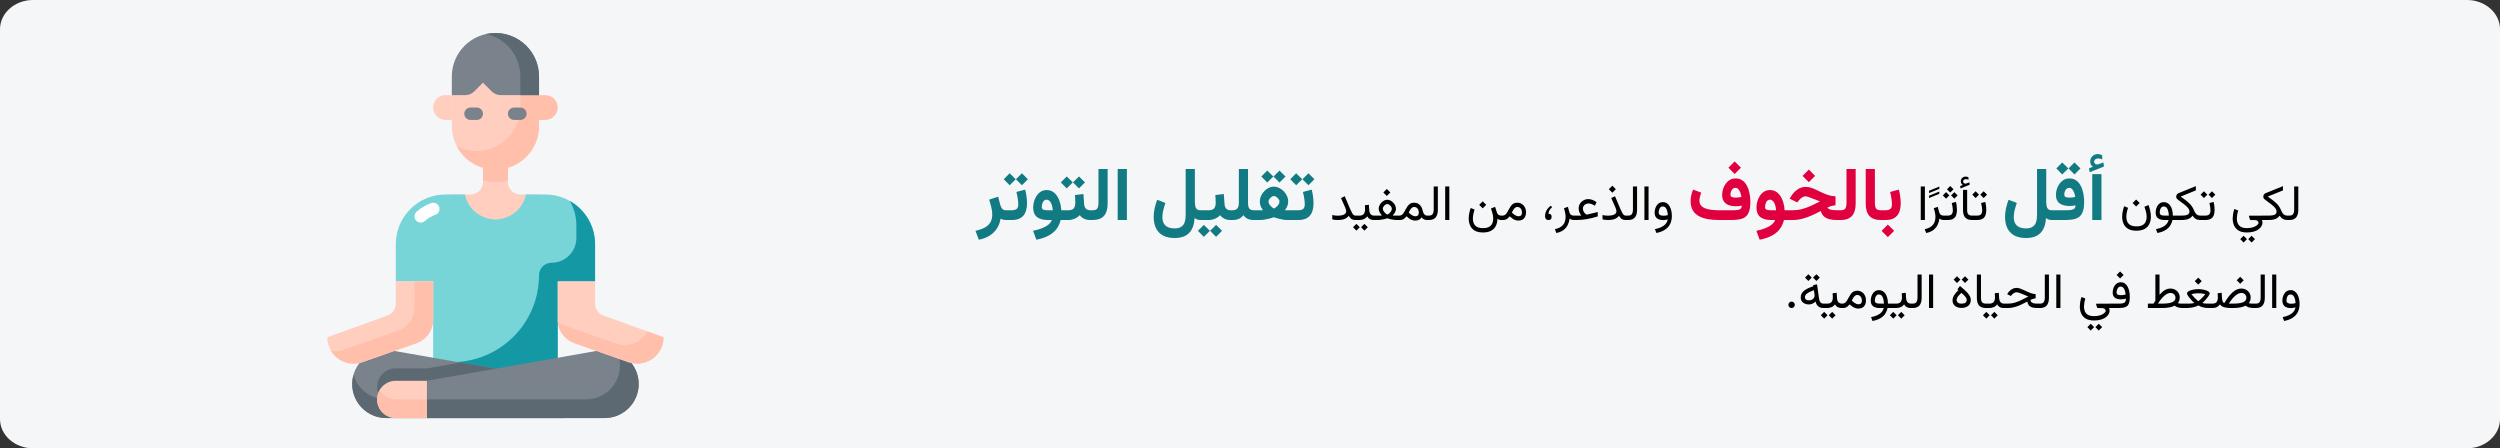 <?xml version="1.0" encoding="UTF-8"?>
<svg xmlns="http://www.w3.org/2000/svg" width="909" height="163" viewBox="0 0 909 163" fill="none">
  <rect x="0" y="0" width="909" height="163" fill="#333333" stroke="none"/>
  <g clip-path="url(#clip0_117_11623)">
    <path d="M897.026 0H11.974C5.388 0 0 4.784 0 10.63V152.37C0 158.216 5.388 163 11.974 163H897.026C903.612 163 909 158.216 909 152.37V10.63C909 4.784 903.612 0 897.026 0Z" fill="#F5F6F7"></path>
    <path d="M175.61 66.194V57.161H184.668V66.194C184.668 68.688 186.696 70.71 189.197 70.71H195.99V79.742H164.288V70.71H171.082C173.583 70.71 175.61 68.688 175.61 66.194Z" fill="#FFCEBF"></path>
    <path d="M184.668 65.53C181.714 66.415 178.564 66.415 175.61 65.53V57.161H184.668V65.53Z" fill="#FFBFAB"></path>
    <path d="M195.99 30.065H164.288V45.871C164.288 54.601 171.385 61.678 180.139 61.678C188.894 61.678 195.99 54.601 195.99 45.871V30.065Z" fill="#FFCEBF"></path>
    <path d="M173.346 54.903C182.1 54.903 189.197 47.827 189.197 39.097V30.065H195.99V45.871C195.981 53.154 190.982 59.489 183.885 61.21C176.789 62.931 169.431 59.594 166.068 53.129C168.316 54.295 170.812 54.903 173.346 54.903Z" fill="#FFBFAB"></path>
    <path d="M180.139 12C188.894 12 195.99 19.077 195.99 27.807V34.581H182.014C180.813 34.581 179.662 34.105 178.812 33.258L175.61 30.065L172.409 33.258C171.559 34.105 170.408 34.581 169.207 34.581H164.288V27.807C164.288 19.077 171.385 12 180.139 12Z" fill="#7A838B"></path>
    <path d="M176.743 12.373C181.432 11.338 186.338 12.483 190.081 15.484C193.823 18.485 195.997 23.018 195.99 27.807V34.581H189.197V27.807C189.194 20.384 184.013 13.963 176.743 12.373Z" fill="#5D6972"></path>
    <path d="M162.025 43.613H164.289V34.581H162.025C159.524 34.581 157.496 36.603 157.496 39.097C157.496 41.591 159.524 43.613 162.025 43.613Z" fill="#FFCEBF"></path>
    <path d="M198.256 34.581H195.992V43.613H198.256C200.758 43.613 202.785 41.591 202.785 39.097C202.785 36.603 200.758 34.581 198.256 34.581Z" fill="#FFBFAB"></path>
    <path d="M143.91 88.774V102.323H157.496V138.451H202.785V102.323H216.371V88.774C216.371 78.797 208.261 70.71 198.256 70.71H191.236C190.165 75.972 185.525 79.753 180.14 79.753C174.756 79.753 170.116 75.972 169.045 70.71H162.025C152.02 70.71 143.91 78.797 143.91 88.774Z" fill="#77D5D8"></path>
    <path d="M195.991 100.064C195.991 97.57 198.019 95.548 200.52 95.548C205.523 95.548 209.578 91.504 209.578 86.516V82C209.578 78.871 208.76 75.795 207.202 73.078C212.869 76.284 216.37 82.278 216.371 88.774V102.322H202.785V138.451H157.496V131.677H164.29C181.798 131.677 195.991 117.524 195.991 100.064Z" fill="#1398A4"></path>
    <path d="M205.049 152H140.456C133.609 152 128.059 146.465 128.059 139.637C128.059 135.983 129.68 132.515 132.487 130.167C135.295 127.818 139.001 126.828 142.61 127.464L205.049 138.452V152Z" fill="#7A838B"></path>
    <path d="M143.91 133.935H155.232L167.308 131.811L205.049 138.451V147.484H143.91C140.158 147.484 137.116 144.451 137.116 140.71C137.116 136.968 140.158 133.935 143.91 133.935Z" fill="#5D6972"></path>
    <path d="M140.456 145.226H205.049V152H140.456C136.566 152.013 132.897 150.198 130.553 147.101C128.209 144.005 127.465 139.989 128.543 136.261C130.063 141.566 134.924 145.223 140.456 145.226Z" fill="#5D6972"></path>
    <path d="M155.231 152H219.823C226.67 152 232.221 146.465 232.221 139.637C232.221 135.983 230.6 132.515 227.792 130.167C224.984 127.818 221.278 126.828 217.67 127.464L155.231 138.452V152Z" fill="#7A838B"></path>
    <path d="M213.03 145.226C217.163 145.236 221.028 143.186 223.331 139.763C225.634 136.34 226.069 131.996 224.492 128.186C229.988 130.411 233.133 136.206 231.995 142.011C230.857 147.816 225.754 152.003 219.823 152H155.231V145.226H213.03Z" fill="#5D6972"></path>
    <path d="M155.232 138.451H143.91C140.159 138.451 137.117 141.484 137.117 145.226C137.117 148.967 140.159 152 143.91 152H155.232V138.451Z" fill="#FFCEBF"></path>
    <path d="M143.91 145.226H155.232V152H143.91C140.159 152 137.117 148.967 137.117 145.226C137.123 144.033 137.448 142.864 138.059 141.839C139.262 143.929 141.493 145.22 143.91 145.226Z" fill="#FFBFAB"></path>
    <path d="M143.91 102.323V110.452C143.91 112.351 142.718 114.048 140.927 114.697L119.001 122.645C119.003 125.755 120.518 128.67 123.064 130.465C125.611 132.261 128.872 132.712 131.813 131.677L151.452 124.765C155.072 123.492 157.493 120.082 157.496 116.255V102.323H143.91Z" fill="#FFCEBF"></path>
    <path d="M125.02 127.161L144.659 120.249C148.278 118.976 150.7 115.566 150.703 111.739V102.323H157.496V116.255C157.496 120.084 155.074 123.498 151.452 124.772L131.813 131.677C127.526 133.187 122.764 131.491 120.407 127.613C121.959 127.842 123.543 127.686 125.02 127.161Z" fill="#FFBFAB"></path>
    <path d="M216.371 102.323V110.452C216.371 112.351 217.562 114.048 219.353 114.697L241.279 122.645C241.277 125.755 239.762 128.67 237.216 130.465C234.669 132.261 231.408 132.712 228.467 131.677L208.828 124.765C205.209 123.492 202.787 120.082 202.784 116.255V102.323H216.371Z" fill="#FFCEBF"></path>
    <path d="M204.299 117.998L223.938 124.903C228.347 126.455 233.236 124.617 235.521 120.55L241.279 122.645C241.277 125.755 239.762 128.67 237.216 130.465C234.669 132.261 231.408 132.712 228.467 131.677L208.828 124.765C205.586 123.619 203.277 120.738 202.87 117.332C203.326 117.595 203.804 117.818 204.299 117.998Z" fill="#FFBFAB"></path>
    <path d="M173.347 43.613H171.083C169.832 43.613 168.818 42.602 168.818 41.355C168.818 40.108 169.832 39.097 171.083 39.097H173.347C174.598 39.097 175.611 40.108 175.611 41.355C175.611 42.602 174.598 43.613 173.347 43.613Z" fill="#7A838B"></path>
    <path d="M186.934 39.097H189.198C190.449 39.097 191.463 40.108 191.463 41.355C191.463 42.602 190.449 43.613 189.198 43.613H186.934C185.683 43.613 184.67 42.602 184.67 41.355C184.67 40.108 185.683 39.097 186.934 39.097Z" fill="#7A838B"></path>
    <path d="M152.966 80.941C153.524 80.941 154.062 80.736 154.477 80.365C155.576 79.381 156.857 78.621 158.249 78.128C159.034 77.876 159.62 77.219 159.778 76.412C159.936 75.605 159.643 74.777 159.011 74.248C158.38 73.72 157.51 73.575 156.741 73.871C154.791 74.559 152.995 75.622 151.456 77.001C150.757 77.625 150.516 78.615 150.851 79.489C151.187 80.364 152.028 80.941 152.966 80.941Z" fill="white"></path>
    <path d="M489.48 76.801C489.48 77.152 489.363 77.448 489.129 77.689C488.9 77.929 488.552 78.11 488.083 78.233C487.62 78.356 487.034 78.418 486.325 78.418C486.026 78.418 485.722 78.4 485.411 78.365C485.106 78.324 484.775 78.263 484.418 78.181V79.772C484.711 79.842 485.021 79.897 485.35 79.939C485.678 79.974 486.047 79.991 486.457 79.991C487.09 79.991 487.649 79.939 488.136 79.833C488.628 79.728 489.059 79.564 489.428 79.341C489.803 79.118 490.128 78.834 490.403 78.488C490.62 78.828 490.834 79.109 491.045 79.332C491.256 79.555 491.505 79.722 491.792 79.833C492.085 79.944 492.463 80 492.926 80H493.295V78.4H492.926C492.674 78.4 492.448 78.339 492.249 78.216C492.056 78.087 491.856 77.853 491.651 77.513C491.452 77.173 491.218 76.686 490.948 76.054L488.953 71.36L487.582 72.002L489.138 75.526C489.231 75.737 489.311 75.966 489.375 76.212C489.445 76.452 489.48 76.648 489.48 76.801ZM492.935 78.4V80H493.638V78.4H492.935ZM496.107 81.397L494.886 82.619L496.107 83.858L497.338 82.619L496.107 81.397ZM493.189 81.397L491.968 82.619L493.189 83.858L494.42 82.619L493.189 81.397ZM496.257 74.63C496.28 74.882 496.298 75.134 496.31 75.386C496.327 75.638 496.336 75.904 496.336 76.186C496.336 76.877 496.175 77.419 495.853 77.811C495.536 78.204 495.006 78.4 494.262 78.4H493.436V80H494.262C494.824 80 495.363 79.892 495.879 79.675C496.395 79.458 496.811 79.118 497.127 78.655C497.285 78.942 497.476 79.186 497.698 79.385C497.921 79.584 498.19 79.736 498.507 79.842C498.823 79.947 499.198 80 499.632 80H499.825V78.4H499.649C499.274 78.4 498.958 78.321 498.7 78.163C498.448 78.005 498.252 77.785 498.111 77.504C497.971 77.217 497.889 76.886 497.865 76.511L497.725 74.454L496.257 74.63ZM504.255 68.706L502.98 69.981L504.255 71.255L505.529 69.981L504.255 68.706ZM504.404 74.182C504.639 74.182 504.885 74.269 505.143 74.445C505.4 74.621 505.62 74.841 505.802 75.105C505.983 75.362 506.074 75.614 506.074 75.86C506.074 76.136 505.998 76.417 505.846 76.704C505.693 76.991 505.491 77.252 505.239 77.486C504.993 77.715 504.721 77.894 504.422 78.022C504.17 77.894 503.918 77.712 503.666 77.478C503.42 77.243 503.212 76.985 503.042 76.704C502.878 76.423 502.796 76.147 502.796 75.878C502.796 75.614 502.884 75.353 503.06 75.096C503.235 74.832 503.446 74.615 503.692 74.445C503.944 74.269 504.182 74.182 504.404 74.182ZM507.568 75.86C507.568 75.491 507.48 75.119 507.305 74.744C507.135 74.363 506.9 74.015 506.602 73.698C506.303 73.376 505.963 73.118 505.582 72.925C505.207 72.726 504.814 72.626 504.404 72.626C504.012 72.626 503.628 72.726 503.253 72.925C502.884 73.118 502.55 73.376 502.251 73.698C501.958 74.015 501.724 74.36 501.548 74.735C501.378 75.11 501.293 75.48 501.293 75.843C501.293 76.147 501.34 76.44 501.434 76.722C501.533 77.003 501.671 77.278 501.847 77.548C502.022 77.811 502.228 78.081 502.462 78.356C502.21 78.368 501.981 78.38 501.776 78.392C501.577 78.397 501.393 78.4 501.223 78.4C501.053 78.4 500.886 78.4 500.722 78.4H499.509V80H500.722C500.962 80 501.284 79.982 501.688 79.947C502.093 79.906 502.532 79.842 503.007 79.754C503.481 79.66 503.944 79.531 504.396 79.367C504.847 79.525 505.304 79.651 505.767 79.745C506.235 79.839 506.663 79.906 507.05 79.947C507.442 79.982 507.75 80 507.973 80H508.79V78.4H507.946C507.812 78.4 507.665 78.4 507.507 78.4C507.349 78.4 507.176 78.397 506.988 78.392C506.801 78.386 506.596 78.377 506.373 78.365C506.613 78.09 506.821 77.82 506.997 77.557C507.179 77.287 507.319 77.015 507.419 76.739C507.519 76.464 507.568 76.171 507.568 75.86ZM508.843 80C509.271 80 509.628 79.95 509.915 79.851C510.202 79.745 510.463 79.593 510.697 79.394C510.932 79.194 511.175 78.951 511.427 78.664C511.784 79.004 512.13 79.288 512.464 79.517C512.798 79.745 513.138 79.915 513.483 80.026C513.829 80.144 514.198 80.202 514.591 80.202C515.171 80.202 515.643 80.097 516.006 79.886C516.369 79.669 516.674 79.382 516.92 79.024C517.143 79.364 517.433 79.613 517.79 79.772C518.147 79.924 518.514 80 518.889 80H519.126V78.4H518.897C518.646 78.4 518.414 78.333 518.203 78.198C517.992 78.064 517.811 77.864 517.658 77.601C517.506 77.331 517.389 77.006 517.307 76.625C517.189 76.068 516.999 75.57 516.735 75.131C516.472 74.691 516.126 74.343 515.698 74.085C515.271 73.827 514.749 73.698 514.134 73.698C513.595 73.698 513.141 73.812 512.771 74.041C512.408 74.264 512.098 74.554 511.84 74.911C511.582 75.269 511.348 75.649 511.137 76.054C510.932 76.452 510.724 76.83 510.513 77.188C510.302 77.545 510.062 77.838 509.792 78.066C509.522 78.289 509.191 78.4 508.799 78.4H508.474V80H508.843ZM514.169 75.254C514.702 75.254 515.118 75.45 515.417 75.843C515.722 76.23 515.874 76.728 515.874 77.337C515.874 77.765 515.766 78.09 515.549 78.312C515.338 78.535 515.013 78.647 514.573 78.647C514.409 78.647 514.222 78.611 514.011 78.541C513.806 78.471 513.583 78.362 513.343 78.216C513.161 78.105 512.974 77.97 512.78 77.811C512.587 77.653 512.394 77.475 512.2 77.275C512.353 76.941 512.525 76.619 512.719 76.309C512.912 75.998 513.129 75.746 513.369 75.553C513.609 75.353 513.876 75.254 514.169 75.254ZM518.792 78.4V80H519.504C520.641 80 521.473 79.689 522 79.068C522.533 78.441 522.8 77.519 522.8 76.3V67.81H521.297V76.309C521.297 76.906 521.174 77.404 520.928 77.803C520.688 78.201 520.216 78.4 519.513 78.4H518.792ZM526.975 67.81H525.472V79.991H526.975V67.81ZM539.112 73.206L537.838 74.481L539.112 75.755L540.387 74.481L539.112 73.206ZM539.209 82.944C538.277 82.944 537.545 82.789 537.012 82.478C536.479 82.168 536.098 81.752 535.869 81.231C535.646 80.709 535.535 80.132 535.535 79.499C535.535 78.966 535.594 78.415 535.711 77.847C535.828 77.278 535.972 76.725 536.142 76.186L534.744 75.623C534.521 76.244 534.346 76.883 534.217 77.539C534.088 78.189 534.023 78.825 534.023 79.446C534.023 80.366 534.19 81.21 534.524 81.978C534.864 82.751 535.412 83.369 536.168 83.832C536.93 84.295 537.943 84.526 539.209 84.526C540.428 84.526 541.421 84.312 542.188 83.885C542.962 83.457 543.533 82.862 543.902 82.101C544.271 81.345 544.459 80.478 544.465 79.499C544.652 79.681 544.852 79.81 545.062 79.886C545.279 79.962 545.593 80 546.003 80H546.302V78.4H545.968C545.487 78.4 545.112 78.304 544.843 78.11C544.579 77.917 544.389 77.633 544.271 77.258L543.621 75.201L542.118 75.808C542.282 76.241 542.458 76.798 542.646 77.478C542.833 78.157 542.927 78.846 542.927 79.543C542.927 80.135 542.818 80.689 542.602 81.204C542.391 81.726 542.016 82.144 541.477 82.461C540.943 82.783 540.188 82.944 539.209 82.944ZM551.681 75.254C552.214 75.254 552.63 75.45 552.929 75.843C553.233 76.23 553.386 76.728 553.386 77.337C553.386 77.765 553.277 78.09 553.061 78.312C552.85 78.535 552.524 78.647 552.085 78.647C551.915 78.647 551.719 78.608 551.496 78.532C551.279 78.456 551.048 78.339 550.802 78.181C550.626 78.069 550.447 77.94 550.266 77.794C550.084 77.642 549.899 77.469 549.712 77.275C549.864 76.941 550.037 76.619 550.23 76.309C550.424 75.998 550.641 75.746 550.881 75.553C551.121 75.353 551.388 75.254 551.681 75.254ZM552.103 80.202C552.688 80.202 553.187 80.085 553.597 79.851C554.013 79.61 554.329 79.268 554.546 78.822C554.763 78.371 554.871 77.829 554.871 77.196C554.871 76.546 554.736 75.957 554.467 75.43C554.203 74.902 553.828 74.483 553.342 74.173C552.861 73.856 552.296 73.698 551.646 73.698C551.106 73.698 550.652 73.812 550.283 74.041C549.92 74.264 549.609 74.554 549.352 74.911C549.094 75.269 548.859 75.649 548.648 76.054C548.443 76.452 548.235 76.83 548.024 77.188C547.813 77.545 547.573 77.838 547.304 78.066C547.034 78.289 546.703 78.4 546.311 78.4H545.985V80H546.354C546.782 80 547.14 79.95 547.427 79.851C547.714 79.745 547.975 79.593 548.209 79.394C548.443 79.194 548.687 78.951 548.938 78.664C549.296 79.004 549.642 79.288 549.976 79.517C550.31 79.745 550.649 79.915 550.995 80.026C551.341 80.144 551.71 80.202 552.103 80.202ZM564.39 75.28L563.81 74.823C563.411 75.134 563.057 75.48 562.746 75.86C562.441 76.241 562.204 76.657 562.034 77.108C561.864 77.554 561.779 78.043 561.779 78.576C561.779 79.01 561.879 79.356 562.078 79.613C562.283 79.871 562.617 80 563.08 80C563.443 80 563.716 79.897 563.897 79.692C564.079 79.481 564.17 79.197 564.17 78.84C564.17 78.477 564.088 78.204 563.924 78.022C563.766 77.841 563.479 77.75 563.062 77.75C563.062 77.217 563.18 76.766 563.414 76.397C563.654 76.027 563.979 75.655 564.39 75.28ZM572.353 80H572.581V78.4H572.256C571.828 78.4 571.474 78.298 571.192 78.093C570.911 77.888 570.706 77.539 570.577 77.047L570.103 75.21L568.644 75.702C568.837 76.27 568.986 76.83 569.092 77.381C569.203 77.926 569.259 78.447 569.259 78.945C569.259 79.654 569.13 80.302 568.872 80.888C568.62 81.474 568.21 81.975 567.642 82.391C567.073 82.812 566.312 83.126 565.356 83.331L565.875 84.72C566.982 84.503 567.873 84.128 568.547 83.595C569.221 83.061 569.725 82.435 570.059 81.714C570.398 80.999 570.612 80.258 570.7 79.49C570.853 79.613 571.063 79.731 571.333 79.842C571.608 79.947 571.948 80 572.353 80ZM574.945 78.4H572.265V80H573.205C573.814 80 574.424 79.974 575.033 79.921C575.643 79.868 576.261 79.789 576.888 79.684C577.521 79.572 578.171 79.435 578.839 79.27C579.513 79.106 580.213 78.913 580.939 78.69V77.091L577.222 77.978C577.163 77.996 577.107 78.008 577.055 78.014C577.002 78.019 576.955 78.022 576.914 78.022C576.838 78.022 576.688 77.932 576.466 77.75C576.243 77.562 576.032 77.302 575.833 76.968C575.64 76.634 575.543 76.25 575.543 75.816C575.543 75.441 575.64 75.119 575.833 74.85C576.026 74.574 576.278 74.36 576.589 74.208C576.905 74.056 577.242 73.98 577.6 73.98C577.922 73.98 578.276 74.05 578.663 74.19C579.05 74.325 579.466 74.524 579.911 74.788L580.5 73.478C579.967 73.115 579.448 72.843 578.944 72.661C578.446 72.48 577.966 72.389 577.503 72.389C576.888 72.389 576.313 72.538 575.78 72.837C575.247 73.136 574.816 73.54 574.488 74.05C574.16 74.56 573.996 75.128 573.996 75.755C573.996 76.071 574.037 76.394 574.119 76.722C574.207 77.044 574.321 77.349 574.462 77.636C574.608 77.923 574.77 78.178 574.945 78.4ZM586.248 67.519L584.974 68.794L586.248 70.068L587.522 68.794L586.248 67.519ZM587.742 76.801C587.742 77.152 587.625 77.448 587.391 77.689C587.162 77.929 586.813 78.11 586.345 78.233C585.882 78.356 585.296 78.418 584.587 78.418C584.288 78.418 583.983 78.4 583.673 78.365C583.368 78.324 583.037 78.263 582.68 78.181V79.772C582.973 79.842 583.283 79.897 583.611 79.939C583.939 79.974 584.309 79.991 584.719 79.991C585.352 79.991 585.911 79.939 586.397 79.833C586.89 79.728 587.32 79.564 587.689 79.341C588.064 79.118 588.39 78.834 588.665 78.488C588.882 78.828 589.096 79.109 589.307 79.332C589.518 79.555 589.767 79.722 590.054 79.833C590.347 79.944 590.725 80 591.188 80H591.557V78.4H591.188C590.936 78.4 590.71 78.339 590.511 78.216C590.317 78.087 590.118 77.853 589.913 77.513C589.714 77.173 589.479 76.686 589.21 76.054L587.215 71.36L585.844 72.002L587.399 75.526C587.493 75.737 587.572 75.966 587.637 76.212C587.707 76.452 587.742 76.648 587.742 76.801ZM591.231 78.4V80H591.943C593.08 80 593.912 79.689 594.439 79.068C594.973 78.441 595.239 77.519 595.239 76.3V67.81H593.736V76.309C593.736 76.906 593.613 77.404 593.367 77.803C593.127 78.201 592.655 78.4 591.952 78.4H591.231ZM599.414 67.81H597.911V79.991H599.414V67.81ZM607.887 78.497C607.887 77.876 607.822 77.269 607.693 76.678C607.57 76.08 607.374 75.541 607.104 75.061C606.841 74.58 606.501 74.199 606.085 73.918C605.675 73.631 605.18 73.487 604.6 73.487C604.107 73.487 603.674 73.599 603.299 73.821C602.93 74.044 602.622 74.343 602.376 74.718C602.13 75.087 601.942 75.497 601.813 75.948C601.69 76.399 601.629 76.851 601.629 77.302C601.629 78.216 601.898 78.898 602.438 79.35C602.982 79.801 603.782 80.026 604.837 80.026C605.06 80.026 605.317 80 605.61 79.947C605.903 79.894 606.161 79.833 606.384 79.763C606.29 80.366 606.047 80.902 605.654 81.371C605.262 81.846 604.734 82.244 604.072 82.566C603.416 82.889 602.637 83.138 601.734 83.314L602.253 84.711C603.501 84.471 604.541 84.078 605.373 83.533C606.211 82.994 606.838 82.303 607.254 81.459C607.676 80.621 607.887 79.634 607.887 78.497ZM604.881 78.436C604.283 78.436 603.838 78.345 603.545 78.163C603.252 77.981 603.105 77.677 603.105 77.249C603.105 76.985 603.146 76.684 603.229 76.344C603.316 76.004 603.466 75.708 603.677 75.456C603.894 75.198 604.195 75.069 604.582 75.069C604.863 75.069 605.109 75.14 605.32 75.28C605.537 75.421 605.722 75.629 605.874 75.904C606.026 76.174 606.146 76.502 606.234 76.889C606.328 77.275 606.39 77.715 606.419 78.207C606.167 78.283 605.909 78.342 605.646 78.383C605.382 78.418 605.127 78.436 604.881 78.436ZM699.891 67.81H698.388V79.991H699.891V67.81ZM701.394 72L705.138 70.471V69.636L701.394 71.165V72ZM701.394 70.198L705.138 68.669V67.834L701.394 69.363V70.198ZM706.825 80H707.054V78.4H706.729C706.301 78.4 705.946 78.298 705.665 78.093C705.384 77.888 705.179 77.539 705.05 77.047L704.575 75.21L703.116 75.702C703.31 76.27 703.459 76.83 703.564 77.381C703.676 77.926 703.731 78.447 703.731 78.945C703.731 79.654 703.603 80.302 703.345 80.888C703.093 81.474 702.683 81.975 702.114 82.391C701.546 82.812 700.784 83.126 699.829 83.331L700.348 84.72C701.455 84.503 702.346 84.128 703.02 83.595C703.693 83.061 704.197 82.435 704.531 81.714C704.871 80.999 705.085 80.258 705.173 79.49C705.325 79.613 705.536 79.731 705.806 79.842C706.081 79.947 706.421 80 706.825 80ZM706.72 78.4V80H707.344V78.4H706.72ZM709.102 67.634L707.915 68.82L709.102 70.007L710.288 68.82L709.102 67.634ZM710.604 69.857L709.418 71.044L710.604 72.231L711.791 71.044L710.604 69.857ZM707.599 69.857L706.412 71.044L707.599 72.231L708.785 71.044L707.599 69.857ZM708.091 80C709.017 80 709.729 79.842 710.227 79.525C710.725 79.209 711.067 78.778 711.255 78.233C711.448 77.683 711.545 77.056 711.545 76.353C711.545 75.925 711.516 75.444 711.457 74.911C711.398 74.378 711.299 73.88 711.158 73.417L709.655 73.821C709.79 74.302 709.89 74.785 709.954 75.272C710.019 75.758 710.051 76.165 710.051 76.493C710.051 77.079 709.916 77.545 709.646 77.891C709.383 78.231 708.858 78.4 708.073 78.4H707.124V80H708.091ZM713.681 67.265L712.714 67.643L712.837 68.504L716.186 67.177L716.062 66.307L714.902 66.728C714.885 66.734 714.867 66.74 714.85 66.746C714.838 66.752 714.826 66.755 714.814 66.755C714.486 66.802 714.231 66.74 714.05 66.57C713.874 66.394 713.783 66.216 713.777 66.034C713.777 65.741 713.883 65.519 714.094 65.366C714.311 65.214 714.545 65.138 714.797 65.138C714.932 65.138 715.078 65.149 715.236 65.173C715.395 65.196 715.564 65.255 715.746 65.349L715.737 64.478C715.573 64.379 715.403 64.309 715.228 64.268C715.058 64.221 714.873 64.197 714.674 64.197C714.229 64.197 713.83 64.358 713.479 64.681C713.133 65.003 712.96 65.416 712.96 65.92C712.96 66.266 713.03 66.538 713.171 66.737C713.312 66.936 713.481 67.112 713.681 67.265ZM713.751 69.04V76.3C713.751 77.583 714.026 78.52 714.577 79.112C715.128 79.704 715.963 80 717.082 80H717.293V78.4H717.082C716.467 78.4 716.007 78.257 715.702 77.97C715.403 77.683 715.254 77.126 715.254 76.3V69.04H713.751ZM716.95 78.4V80H717.979V78.4H716.95ZM721.257 69.55L720.035 70.772L721.257 72.011L722.487 70.772L721.257 69.55ZM718.339 69.55L717.117 70.772L718.339 72.011L719.569 70.772L718.339 69.55ZM718.761 80C719.687 80 720.398 79.842 720.896 79.525C721.395 79.209 721.737 78.778 721.925 78.233C722.118 77.683 722.215 77.056 722.215 76.353C722.215 75.925 722.186 75.444 722.127 74.911C722.068 74.378 721.969 73.88 721.828 73.417L720.325 73.821C720.46 74.302 720.56 74.785 720.624 75.272C720.688 75.758 720.721 76.165 720.721 76.493C720.721 77.079 720.586 77.545 720.316 77.891C720.053 78.231 719.528 78.4 718.743 78.4H717.794V80H718.761ZM776.698 72.538L775.424 73.812L776.698 75.087L777.973 73.812L776.698 72.538ZM776.804 82.303C775.872 82.303 775.14 82.147 774.606 81.837C774.073 81.526 773.692 81.11 773.464 80.589C773.241 80.067 773.13 79.49 773.13 78.857C773.13 78.324 773.188 77.773 773.306 77.205C773.423 76.637 773.566 76.083 773.736 75.544L772.339 74.981C772.116 75.603 771.94 76.241 771.812 76.897C771.683 77.548 771.618 78.184 771.618 78.805C771.618 79.725 771.785 80.568 772.119 81.336C772.459 82.109 773.007 82.728 773.763 83.19C774.524 83.653 775.538 83.885 776.804 83.885C778.028 83.885 779.027 83.668 779.801 83.234C780.574 82.801 781.143 82.2 781.506 81.433C781.875 80.665 782.06 79.786 782.06 78.796C782.06 78.151 781.986 77.475 781.84 76.766C781.699 76.051 781.491 75.315 781.216 74.56L779.713 75.166C779.877 75.6 780.053 76.156 780.24 76.836C780.428 77.516 780.521 78.204 780.521 78.901C780.521 79.493 780.413 80.047 780.196 80.562C779.985 81.084 779.61 81.503 779.071 81.819C778.538 82.142 777.782 82.303 776.804 82.303ZM786.762 73.487C786.27 73.487 785.839 73.599 785.47 73.821C785.101 74.044 784.79 74.343 784.538 74.718C784.292 75.087 784.107 75.497 783.984 75.948C783.861 76.399 783.8 76.851 783.8 77.302C783.8 78.204 784.075 78.881 784.626 79.332C785.183 79.777 786.018 80 787.131 80H788.52C788.379 80.574 788.112 81.078 787.72 81.512C787.333 81.945 786.82 82.311 786.182 82.61C785.549 82.909 784.79 83.144 783.905 83.314L784.424 84.711C785.672 84.471 786.674 84.107 787.43 83.621C788.186 83.141 788.754 82.584 789.135 81.951C789.521 81.324 789.779 80.674 789.908 80H791.104V78.4H790.049C790.037 77.609 789.949 76.909 789.785 76.3C789.627 75.69 789.401 75.178 789.108 74.762C788.815 74.34 788.47 74.023 788.071 73.812C787.679 73.596 787.242 73.487 786.762 73.487ZM787.043 78.4C786.422 78.4 785.971 78.312 785.689 78.137C785.414 77.955 785.276 77.659 785.276 77.249C785.276 76.985 785.317 76.684 785.399 76.344C785.487 76.004 785.637 75.708 785.848 75.456C786.064 75.198 786.36 75.069 786.735 75.069C787.017 75.069 787.266 75.137 787.482 75.272C787.699 75.406 787.884 75.611 788.036 75.887C788.188 76.162 788.312 76.511 788.405 76.933C788.499 77.349 788.563 77.838 788.599 78.4H787.043ZM792.879 71.475L798.407 69.233V67.678L792.088 70.244C791.818 70.356 791.61 70.534 791.464 70.78C791.323 71.026 791.253 71.272 791.253 71.519C791.253 71.718 791.306 71.905 791.411 72.081C791.517 72.251 791.663 72.412 791.851 72.564C792.196 72.84 792.562 73.118 792.949 73.399C793.342 73.675 793.723 73.953 794.092 74.234C794.461 74.516 794.795 74.803 795.094 75.096C795.398 75.383 795.639 75.676 795.814 75.975C795.996 76.273 796.087 76.578 796.087 76.889C796.087 77.287 795.979 77.598 795.762 77.82C795.551 78.037 795.211 78.189 794.742 78.277C794.279 78.359 793.667 78.4 792.905 78.4H790.787V80H792.914C793.775 80 794.476 79.941 795.015 79.824C795.56 79.701 795.999 79.522 796.333 79.288C796.673 79.054 796.96 78.764 797.194 78.418C797.552 78.969 797.956 79.37 798.407 79.622C798.864 79.874 799.418 80 800.068 80H800.314V78.4H800.068C799.652 78.4 799.301 78.324 799.014 78.172C798.727 78.019 798.475 77.785 798.258 77.469C798.047 77.147 797.836 76.733 797.625 76.23C797.449 75.808 797.235 75.418 796.983 75.061C796.737 74.697 796.459 74.36 796.148 74.05C795.844 73.733 795.513 73.435 795.155 73.153C794.804 72.866 794.435 72.585 794.048 72.31C793.667 72.034 793.277 71.756 792.879 71.475ZM799.963 78.4V80H800.991V78.4H799.963ZM804.27 69.55L803.048 70.772L804.27 72.011L805.5 70.772L804.27 69.55ZM801.352 69.55L800.13 70.772L801.352 72.011L802.582 70.772L801.352 69.55ZM801.773 80C802.699 80 803.411 79.842 803.909 79.525C804.407 79.209 804.75 78.778 804.938 78.233C805.131 77.683 805.228 77.056 805.228 76.353C805.228 75.925 805.198 75.444 805.14 74.911C805.081 74.378 804.981 73.88 804.841 73.417L803.338 73.821C803.473 74.302 803.572 74.785 803.637 75.272C803.701 75.758 803.733 76.165 803.733 76.493C803.733 77.079 803.599 77.545 803.329 77.891C803.065 78.231 802.541 78.4 801.756 78.4H800.807V80H801.773ZM816.987 84.526C817.954 84.526 818.792 84.418 819.501 84.201C820.21 83.984 820.796 83.7 821.259 83.349C821.728 82.997 822.073 82.613 822.296 82.197C822.524 81.787 822.639 81.389 822.639 81.002C822.639 80.832 822.624 80.668 822.595 80.51C822.571 80.352 822.516 80.185 822.428 80.009H822.779V78.409H817.91C817.834 78.409 817.781 78.433 817.752 78.48C817.723 78.52 817.711 78.564 817.717 78.611L817.954 79.455C818.001 79.619 818.051 79.754 818.104 79.859C818.156 79.959 818.241 80.009 818.358 80.009H819.659C820.204 80.009 820.597 80.108 820.837 80.308C821.083 80.507 821.206 80.747 821.206 81.028C821.206 81.274 821.036 81.547 820.696 81.846C820.362 82.144 819.879 82.402 819.246 82.619C818.619 82.836 817.866 82.944 816.987 82.944C816.056 82.944 815.32 82.789 814.781 82.478C814.248 82.168 813.87 81.752 813.647 81.231C813.425 80.709 813.313 80.132 813.313 79.499C813.313 79.189 813.352 78.764 813.428 78.225C813.51 77.686 813.636 77.123 813.806 76.537L812.408 75.975C812.186 76.643 812.027 77.29 811.934 77.917C811.846 78.538 811.802 79.048 811.802 79.446C811.802 80.366 811.969 81.21 812.303 81.978C812.643 82.751 813.19 83.369 813.946 83.832C814.708 84.295 815.722 84.526 816.987 84.526ZM818.684 85.722L817.462 86.943L818.684 88.183L819.914 86.943L818.684 85.722ZM815.766 85.722L814.544 86.943L815.766 88.183L816.996 86.943L815.766 85.722ZM824.555 71.475L830.083 69.233V67.678L823.764 70.244C823.494 70.356 823.286 70.534 823.14 70.78C822.999 71.026 822.929 71.272 822.929 71.519C822.929 71.718 822.981 71.905 823.087 72.081C823.192 72.251 823.339 72.412 823.526 72.564C823.872 72.84 824.238 73.118 824.625 73.399C825.018 73.675 825.398 73.953 825.768 74.234C826.137 74.516 826.471 74.803 826.77 75.096C827.074 75.383 827.314 75.676 827.49 75.975C827.672 76.273 827.763 76.578 827.763 76.889C827.763 77.287 827.654 77.598 827.438 77.82C827.227 78.037 826.887 78.189 826.418 78.277C825.955 78.359 825.343 78.4 824.581 78.4H822.463V80H824.59C825.451 80 826.151 79.941 826.69 79.824C827.235 79.701 827.675 79.522 828.009 79.288C828.349 79.054 828.636 78.764 828.87 78.418C829.228 78.969 829.632 79.37 830.083 79.622C830.54 79.874 831.094 80 831.744 80H831.99V78.4H831.744C831.328 78.4 830.977 78.324 830.689 78.172C830.402 78.019 830.15 77.785 829.934 77.469C829.723 77.147 829.512 76.733 829.301 76.23C829.125 75.808 828.911 75.418 828.659 75.061C828.413 74.697 828.135 74.36 827.824 74.05C827.52 73.733 827.188 73.435 826.831 73.153C826.479 72.866 826.11 72.585 825.724 72.31C825.343 72.034 824.953 71.756 824.555 71.475ZM831.656 78.4V80H832.368C833.505 80 834.337 79.689 834.864 79.068C835.397 78.441 835.664 77.519 835.664 76.3V67.81H834.161V76.309C834.161 76.906 834.038 77.404 833.792 77.803C833.552 78.201 833.08 78.4 832.377 78.4H831.656ZM650.259 110.831C650.259 111.165 650.373 111.443 650.602 111.666C650.83 111.889 651.105 112 651.428 112C651.75 112 652.025 111.886 652.254 111.657C652.482 111.429 652.597 111.153 652.597 110.831C652.597 110.509 652.482 110.233 652.254 110.005C652.025 109.771 651.75 109.653 651.428 109.653C651.105 109.653 650.83 109.771 650.602 110.005C650.373 110.233 650.259 110.509 650.259 110.831ZM660.445 99.704L659.224 100.926L660.445 102.165L661.676 100.926L660.445 99.704ZM657.527 99.704L656.306 100.926L657.527 102.165L658.758 100.926L657.527 99.704ZM663.073 112H663.372V110.4H663.108C662.599 110.4 662.209 110.26 661.939 109.979C661.676 109.691 661.509 109.29 661.438 108.774L660.674 103.378L659.268 103.659L659.329 104.081C658.538 104.327 657.853 104.594 657.272 104.881C656.698 105.162 656.224 105.47 655.849 105.804C655.474 106.138 655.195 106.498 655.014 106.885C654.832 107.271 654.741 107.69 654.741 108.142C654.741 108.938 655.025 109.562 655.594 110.014C656.162 110.465 656.865 110.69 657.703 110.69C658.195 110.69 658.629 110.6 659.004 110.418C659.379 110.236 659.757 109.976 660.138 109.636C660.231 110.104 660.398 110.518 660.639 110.875C660.885 111.232 661.207 111.511 661.605 111.71C662.01 111.903 662.499 112 663.073 112ZM659.786 107.491C659.786 107.849 659.687 108.156 659.487 108.414C659.294 108.672 659.039 108.868 658.723 109.003C658.412 109.138 658.084 109.205 657.738 109.205C657.287 109.205 656.93 109.105 656.666 108.906C656.402 108.707 656.271 108.414 656.271 108.027C656.271 107.787 656.332 107.562 656.455 107.351C656.584 107.134 656.78 106.926 657.044 106.727C657.308 106.521 657.645 106.319 658.055 106.12C658.471 105.915 658.963 105.71 659.531 105.505L659.751 106.973C659.763 107.066 659.771 107.154 659.777 107.236C659.783 107.318 659.786 107.403 659.786 107.491ZM663.012 110.4V112H663.715V110.4H663.012ZM666.185 113.397L664.963 114.619L666.185 115.858L667.415 114.619L666.185 113.397ZM663.267 113.397L662.045 114.619L663.267 115.858L664.497 114.619L663.267 113.397ZM666.334 106.63C666.357 106.882 666.375 107.134 666.387 107.386C666.404 107.638 666.413 107.904 666.413 108.186C666.413 108.877 666.252 109.419 665.93 109.812C665.613 110.204 665.083 110.4 664.339 110.4H663.513V112H664.339C664.901 112 665.44 111.892 665.956 111.675C666.472 111.458 666.888 111.118 667.204 110.655C667.362 110.942 667.553 111.186 667.775 111.385C667.998 111.584 668.268 111.736 668.584 111.842C668.9 111.947 669.275 112 669.709 112H669.902V110.4H669.727C669.352 110.4 669.035 110.321 668.777 110.163C668.525 110.005 668.329 109.785 668.188 109.504C668.048 109.217 667.966 108.886 667.942 108.511L667.802 106.454L666.334 106.63ZM675.281 107.254C675.814 107.254 676.23 107.45 676.529 107.843C676.834 108.229 676.986 108.728 676.986 109.337C676.986 109.765 676.878 110.09 676.661 110.312C676.45 110.535 676.125 110.646 675.686 110.646C675.516 110.646 675.319 110.608 675.097 110.532C674.88 110.456 674.648 110.339 674.402 110.181C674.227 110.069 674.048 109.94 673.866 109.794C673.685 109.642 673.5 109.469 673.312 109.275C673.465 108.941 673.638 108.619 673.831 108.309C674.024 107.998 674.241 107.746 674.481 107.553C674.722 107.354 674.988 107.254 675.281 107.254ZM675.703 112.202C676.289 112.202 676.787 112.085 677.197 111.851C677.613 111.61 677.93 111.268 678.146 110.822C678.363 110.371 678.472 109.829 678.472 109.196C678.472 108.546 678.337 107.957 678.067 107.43C677.804 106.902 677.429 106.483 676.942 106.173C676.462 105.856 675.896 105.698 675.246 105.698C674.707 105.698 674.253 105.812 673.884 106.041C673.521 106.264 673.21 106.554 672.952 106.911C672.694 107.269 672.46 107.649 672.249 108.054C672.044 108.452 671.836 108.83 671.625 109.188C671.414 109.545 671.174 109.838 670.904 110.066C670.635 110.289 670.304 110.4 669.911 110.4H669.586V112H669.955C670.383 112 670.74 111.95 671.027 111.851C671.314 111.745 671.575 111.593 671.81 111.394C672.044 111.194 672.287 110.951 672.539 110.664C672.896 111.004 673.242 111.288 673.576 111.517C673.91 111.745 674.25 111.915 674.596 112.026C674.941 112.144 675.311 112.202 675.703 112.202ZM683.174 105.487C682.682 105.487 682.251 105.599 681.882 105.821C681.513 106.044 681.202 106.343 680.95 106.718C680.704 107.087 680.52 107.497 680.396 107.948C680.273 108.399 680.212 108.851 680.212 109.302C680.212 110.204 680.487 110.881 681.038 111.332C681.595 111.777 682.43 112 683.543 112H684.932C684.791 112.574 684.524 113.078 684.132 113.512C683.745 113.945 683.232 114.312 682.594 114.61C681.961 114.909 681.202 115.144 680.317 115.313L680.836 116.711C682.084 116.471 683.086 116.107 683.842 115.621C684.598 115.141 685.166 114.584 685.547 113.951C685.934 113.324 686.191 112.674 686.32 112H687.516V110.4H686.461C686.449 109.609 686.361 108.909 686.197 108.3C686.039 107.69 685.813 107.178 685.521 106.762C685.228 106.34 684.882 106.023 684.483 105.812C684.091 105.596 683.654 105.487 683.174 105.487ZM683.455 110.4C682.834 110.4 682.383 110.312 682.102 110.137C681.826 109.955 681.688 109.659 681.688 109.249C681.688 108.985 681.729 108.684 681.812 108.344C681.899 108.004 682.049 107.708 682.26 107.456C682.477 107.198 682.772 107.069 683.147 107.069C683.429 107.069 683.678 107.137 683.895 107.271C684.111 107.406 684.296 107.611 684.448 107.887C684.601 108.162 684.724 108.511 684.817 108.933C684.911 109.349 684.976 109.838 685.011 110.4H683.455ZM687.173 110.4V112H688.799V110.4H687.173ZM691.462 106.63C691.485 106.882 691.503 107.134 691.515 107.386C691.532 107.638 691.541 107.904 691.541 108.186C691.541 108.877 691.38 109.419 691.058 109.812C690.741 110.204 690.211 110.4 689.467 110.4H688.641V112H689.467C690.029 112 690.568 111.892 691.084 111.675C691.6 111.458 692.016 111.118 692.332 110.655C692.49 110.942 692.681 111.186 692.903 111.385C693.126 111.584 693.396 111.736 693.712 111.842C694.028 111.947 694.403 112 694.837 112H695.03V110.4H694.854C694.479 110.4 694.163 110.321 693.905 110.163C693.653 110.005 693.457 109.785 693.316 109.504C693.176 109.217 693.094 108.886 693.07 108.511L692.93 106.454L691.462 106.63ZM691.304 113.397L690.082 114.619L691.304 115.858L692.534 114.619L691.304 113.397ZM688.386 113.397L687.164 114.619L688.386 115.858L689.616 114.619L688.386 113.397ZM694.705 110.4V112H695.417C696.554 112 697.386 111.689 697.913 111.068C698.446 110.441 698.713 109.519 698.713 108.3V99.81H697.21V108.309C697.21 108.906 697.087 109.404 696.841 109.803C696.601 110.201 696.129 110.4 695.426 110.4H694.705ZM702.888 99.81H701.385V111.991H702.888V99.81ZM715.087 108.977C715.087 109.457 714.94 109.814 714.647 110.049C714.36 110.283 713.895 110.4 713.25 110.4C712.611 110.4 712.148 110.274 711.861 110.022C711.574 109.771 711.431 109.475 711.431 109.135C711.431 108.836 711.498 108.549 711.633 108.273C711.773 107.998 711.973 107.714 712.23 107.421C712.488 107.128 712.796 106.812 713.153 106.472C713.458 106.735 713.757 107.011 714.05 107.298C714.349 107.579 714.595 107.863 714.788 108.15C714.987 108.432 715.087 108.707 715.087 108.977ZM712.063 105.496C711.372 106.176 710.845 106.812 710.481 107.403C710.118 107.989 709.937 108.622 709.937 109.302C709.937 110.075 710.235 110.714 710.833 111.218C711.431 111.716 712.239 111.965 713.259 111.965C713.927 111.965 714.51 111.848 715.008 111.613C715.506 111.373 715.893 111.036 716.168 110.603C716.443 110.163 716.581 109.645 716.581 109.047C716.581 108.619 716.484 108.206 716.291 107.808C716.104 107.403 715.834 106.999 715.482 106.595C715.131 106.19 714.715 105.774 714.234 105.347C713.76 104.919 713.232 104.465 712.652 103.984L711.721 105.188L712.063 105.496ZM714.48 100.442L713.259 101.664L714.48 102.903L715.711 101.664L714.48 100.442ZM711.562 100.442L710.341 101.664L711.562 102.903L712.793 101.664L711.562 100.442ZM718.787 99.81V108.291C718.787 109.574 719.062 110.515 719.613 111.112C720.164 111.704 720.999 112 722.118 112H722.329V110.4H722.118C721.503 110.4 721.043 110.257 720.738 109.97C720.439 109.683 720.29 109.126 720.29 108.3V99.81H718.787ZM721.969 110.4V112H722.672V110.4H721.969ZM725.142 113.397L723.92 114.619L725.142 115.858L726.372 114.619L725.142 113.397ZM722.224 113.397L721.002 114.619L722.224 115.858L723.454 114.619L722.224 113.397ZM725.291 106.63C725.314 106.882 725.332 107.134 725.344 107.386C725.361 107.638 725.37 107.904 725.37 108.186C725.37 108.877 725.209 109.419 724.887 109.812C724.57 110.204 724.04 110.4 723.296 110.4H722.47V112H723.296C723.858 112 724.397 111.892 724.913 111.675C725.429 111.458 725.845 111.118 726.161 110.655C726.319 110.942 726.51 111.186 726.732 111.385C726.955 111.584 727.225 111.736 727.541 111.842C727.857 111.947 728.232 112 728.666 112H728.859V110.4H728.684C728.309 110.4 727.992 110.321 727.734 110.163C727.482 110.005 727.286 109.785 727.146 109.504C727.005 109.217 726.923 108.886 726.899 108.511L726.759 106.454L725.291 106.63ZM741.313 110.4H740.839C740.282 110.4 739.813 110.356 739.433 110.269C739.058 110.175 738.773 110.028 738.58 109.829C738.387 109.624 738.287 109.36 738.281 109.038C738.662 108.856 739.008 108.722 739.318 108.634C739.629 108.546 739.91 108.49 740.162 108.467V106.946C739.898 106.929 739.623 106.891 739.336 106.832C739.049 106.773 738.741 106.688 738.413 106.577C738.091 106.466 737.736 106.325 737.35 106.155C736.963 105.985 736.532 105.786 736.058 105.558C735.513 105.294 735.006 105.083 734.537 104.925C734.074 104.761 733.652 104.679 733.271 104.679C732.58 104.679 731.947 104.869 731.373 105.25C730.805 105.625 730.327 106.126 729.94 106.753L729.809 106.964L731.153 107.623L731.391 107.324C731.619 107.031 731.897 106.782 732.226 106.577C732.56 106.366 732.905 106.261 733.263 106.261C733.415 106.261 733.605 106.296 733.834 106.366C734.062 106.431 734.335 106.524 734.651 106.647C734.968 106.771 735.334 106.917 735.75 107.087C736.037 107.198 736.269 107.295 736.444 107.377C736.62 107.453 736.784 107.523 736.937 107.588C737.095 107.652 737.285 107.726 737.508 107.808C736.635 108.265 735.8 108.689 735.003 109.082C734.212 109.475 733.412 109.794 732.604 110.04C731.801 110.28 730.939 110.4 730.02 110.4H728.543V112H729.993C730.831 112 731.648 111.892 732.445 111.675C733.242 111.458 734.03 111.171 734.81 110.813C735.589 110.456 736.365 110.066 737.139 109.645C737.221 110.189 737.396 110.638 737.666 110.989C737.936 111.335 738.325 111.59 738.835 111.754C739.351 111.918 740.007 112 740.804 112H741.313V110.4ZM740.988 110.4V112H741.7C742.837 112 743.669 111.689 744.196 111.068C744.729 110.441 744.996 109.519 744.996 108.3V99.81H743.493V108.309C743.493 108.906 743.37 109.404 743.124 109.803C742.884 110.201 742.412 110.4 741.709 110.4H740.988ZM749.171 99.81H747.668V111.991H749.171V99.81ZM761.405 116.526C762.372 116.526 763.21 116.418 763.919 116.201C764.628 115.984 765.214 115.7 765.677 115.349C766.146 114.997 766.491 114.613 766.714 114.197C766.942 113.787 767.057 113.389 767.057 113.002C767.057 112.832 767.042 112.668 767.013 112.51C766.989 112.352 766.934 112.185 766.846 112.009H767.197V110.409H762.328C762.252 110.409 762.199 110.433 762.17 110.479C762.141 110.521 762.129 110.564 762.135 110.611L762.372 111.455C762.419 111.619 762.469 111.754 762.521 111.859C762.574 111.959 762.659 112.009 762.776 112.009H764.077C764.622 112.009 765.015 112.108 765.255 112.308C765.501 112.507 765.624 112.747 765.624 113.028C765.624 113.274 765.454 113.547 765.114 113.846C764.78 114.145 764.297 114.402 763.664 114.619C763.037 114.836 762.284 114.944 761.405 114.944C760.474 114.944 759.738 114.789 759.199 114.479C758.666 114.168 758.288 113.752 758.065 113.23C757.843 112.709 757.731 112.132 757.731 111.499C757.731 111.188 757.77 110.764 757.846 110.225C757.928 109.686 758.054 109.123 758.224 108.537L756.826 107.975C756.604 108.643 756.445 109.29 756.352 109.917C756.264 110.538 756.22 111.048 756.22 111.446C756.22 112.366 756.387 113.21 756.721 113.978C757.061 114.751 757.608 115.369 758.364 115.832C759.126 116.295 760.14 116.526 761.405 116.526ZM763.102 117.722L761.88 118.943L763.102 120.183L764.332 118.943L763.102 117.722ZM760.184 117.722L758.962 118.943L760.184 120.183L761.414 118.943L760.184 117.722ZM770.871 98.702L769.597 99.977L770.871 101.251L772.146 99.977L770.871 98.702ZM771.284 107.324C770.739 107.324 770.32 107.26 770.027 107.131C769.74 106.996 769.597 106.727 769.597 106.322C769.597 106.053 769.644 105.754 769.737 105.426C769.837 105.092 769.995 104.805 770.212 104.564C770.435 104.318 770.728 104.195 771.091 104.195C771.401 104.195 771.662 104.286 771.873 104.468C772.084 104.644 772.257 104.875 772.392 105.162C772.532 105.449 772.641 105.76 772.717 106.094C772.799 106.428 772.857 106.75 772.893 107.061C772.623 107.137 772.354 107.201 772.084 107.254C771.82 107.301 771.554 107.324 771.284 107.324ZM770.203 110.4H766.881V112H770.098C770.883 112 771.548 111.95 772.093 111.851C772.638 111.751 773.08 111.563 773.42 111.288C773.76 111.007 774.006 110.6 774.158 110.066C774.316 109.527 774.396 108.821 774.396 107.948C774.396 107.286 774.334 106.639 774.211 106.006C774.094 105.373 773.903 104.805 773.64 104.301C773.382 103.791 773.042 103.387 772.62 103.088C772.204 102.783 771.7 102.631 771.108 102.631C770.616 102.631 770.186 102.742 769.816 102.965C769.447 103.188 769.14 103.483 768.894 103.853C768.653 104.216 768.472 104.62 768.349 105.065C768.231 105.505 768.173 105.944 768.173 106.384C768.173 107.198 768.422 107.811 768.92 108.221C769.424 108.631 770.171 108.836 771.161 108.836C771.501 108.836 771.817 108.812 772.11 108.766C772.409 108.719 772.702 108.651 772.989 108.563C772.989 109.114 772.893 109.521 772.699 109.785C772.512 110.043 772.213 110.21 771.803 110.286C771.398 110.362 770.865 110.4 770.203 110.4ZM789.188 106.516C789.732 106.516 790.172 106.686 790.506 107.025C790.84 107.365 791.007 107.793 791.007 108.309C791.007 108.672 790.904 108.985 790.699 109.249C790.494 109.513 790.184 109.729 789.768 109.899C789.357 110.069 788.842 110.195 788.221 110.277C787.6 110.359 786.87 110.4 786.032 110.4H784.617C785.027 109.756 785.429 109.19 785.821 108.704C786.22 108.218 786.609 107.813 786.99 107.491C787.377 107.163 787.752 106.92 788.115 106.762C788.484 106.598 788.842 106.516 789.188 106.516ZM789.152 104.916C788.795 104.916 788.446 104.966 788.106 105.065C787.772 105.159 787.441 105.303 787.113 105.496C786.791 105.684 786.472 105.921 786.155 106.208C785.839 106.489 785.522 106.82 785.206 107.201V99.81H783.694V109.311C783.583 109.492 783.469 109.674 783.352 109.855C783.234 110.031 783.12 110.213 783.009 110.4H780.97V112H786.067C787.104 112 788.016 111.924 788.801 111.771C789.586 111.619 790.219 111.408 790.699 111.139C791.027 111.408 791.435 111.619 791.921 111.771C792.407 111.924 793.022 112 793.767 112H794.004V110.4H793.758C793.4 110.4 793.102 110.395 792.861 110.383C792.627 110.365 792.431 110.345 792.272 110.321C792.12 110.292 791.988 110.263 791.877 110.233C792.1 109.94 792.267 109.627 792.378 109.293C792.489 108.959 792.548 108.602 792.554 108.221C792.554 107.594 792.407 107.031 792.114 106.533C791.827 106.035 791.426 105.643 790.91 105.355C790.4 105.062 789.814 104.916 789.152 104.916ZM799.286 100.952L798.012 102.227L799.286 103.501L800.561 102.227L799.286 100.952ZM799.312 106.639C799.582 106.639 799.963 106.659 800.455 106.7C800.947 106.741 801.41 106.835 801.844 106.981C801.562 107.339 801.272 107.673 800.974 107.983C800.681 108.288 800.408 108.558 800.156 108.792C799.904 109.021 799.699 109.199 799.541 109.328C799.389 109.457 799.312 109.521 799.312 109.521C799.312 109.521 799.181 109.41 798.917 109.188C798.659 108.959 798.337 108.654 797.95 108.273C797.563 107.893 797.18 107.462 796.799 106.981C797.232 106.835 797.692 106.741 798.179 106.7C798.671 106.659 799.049 106.639 799.312 106.639ZM799.312 105.127C798.855 105.127 798.387 105.165 797.906 105.241C797.426 105.312 796.978 105.414 796.562 105.549C796.151 105.684 795.82 105.848 795.568 106.041C795.316 106.234 795.19 106.451 795.19 106.691C795.19 106.826 795.249 107.005 795.366 107.228C795.489 107.45 795.647 107.693 795.841 107.957C796.04 108.221 796.257 108.49 796.491 108.766C796.726 109.041 796.963 109.302 797.203 109.548C797.443 109.788 797.663 109.996 797.862 110.172C797.593 110.242 797.276 110.295 796.913 110.33C796.556 110.359 796.207 110.38 795.867 110.392C795.533 110.397 795.267 110.4 795.067 110.4H793.688V112H795.059C795.469 112 795.929 111.968 796.438 111.903C796.954 111.839 797.464 111.736 797.968 111.596C798.478 111.455 798.926 111.273 799.312 111.051C799.904 111.391 800.505 111.634 801.114 111.78C801.729 111.927 802.345 112 802.96 112H804.313V110.4H802.951C802.652 110.4 802.318 110.389 801.949 110.365C801.58 110.342 801.19 110.277 800.78 110.172C800.979 109.996 801.199 109.788 801.439 109.548C801.68 109.302 801.917 109.041 802.151 108.766C802.386 108.49 802.6 108.221 802.793 107.957C802.992 107.693 803.15 107.45 803.268 107.228C803.385 107.005 803.443 106.826 803.443 106.691C803.443 106.451 803.314 106.234 803.057 106.041C802.799 105.848 802.462 105.684 802.046 105.549C801.636 105.414 801.19 105.312 800.71 105.241C800.229 105.165 799.764 105.127 799.312 105.127ZM814.544 100.636L813.27 101.91L814.544 103.185L815.818 101.91L814.544 100.636ZM814.975 106.516C815.52 106.516 815.956 106.686 816.284 107.025C816.618 107.365 816.785 107.793 816.785 108.309C816.785 108.672 816.683 108.985 816.478 109.249C816.272 109.513 815.965 109.729 815.555 109.899C815.145 110.069 814.629 110.195 814.008 110.277C813.387 110.359 812.657 110.4 811.819 110.4H810.396C810.806 109.756 811.21 109.19 811.608 108.704C812.007 108.218 812.396 107.813 812.777 107.491C813.164 107.163 813.539 106.92 813.902 106.762C814.271 106.598 814.629 106.516 814.975 106.516ZM811.854 112C812.892 112 813.803 111.924 814.588 111.771C815.373 111.619 816.006 111.408 816.486 111.139C816.814 111.408 817.219 111.619 817.699 111.771C818.186 111.924 818.801 112 819.545 112H819.791V110.4H819.536C819.179 110.4 818.883 110.395 818.648 110.383C818.414 110.365 818.218 110.345 818.06 110.321C817.907 110.292 817.775 110.263 817.664 110.233C817.887 109.94 818.054 109.627 818.165 109.293C818.276 108.959 818.335 108.602 818.341 108.221C818.341 107.594 818.194 107.031 817.901 106.533C817.608 106.035 817.201 105.643 816.68 105.355C816.164 105.062 815.572 104.916 814.904 104.916C814.4 104.916 813.896 105.021 813.393 105.232C812.895 105.443 812.391 105.763 811.881 106.19C811.377 106.618 810.867 107.16 810.352 107.816C809.842 108.467 809.326 109.237 808.805 110.128C808.523 110.128 808.315 109.958 808.181 109.618C808.046 109.272 807.964 108.903 807.935 108.511L807.803 106.454L806.335 106.63C806.347 106.905 806.361 107.163 806.379 107.403C806.402 107.644 806.414 107.904 806.414 108.186C806.414 108.848 806.271 109.384 805.983 109.794C805.702 110.198 805.151 110.4 804.331 110.4H803.997L803.988 112H804.331C805.034 112 805.597 111.895 806.019 111.684C806.446 111.467 806.83 111.127 807.17 110.664C807.352 110.945 807.612 111.186 807.952 111.385C808.292 111.584 808.743 111.736 809.306 111.842C809.868 111.947 810.562 112 811.389 112H811.854ZM819.475 110.4V112H820.187C821.323 112 822.155 111.689 822.683 111.068C823.216 110.441 823.482 109.519 823.482 108.3V99.81H821.979V108.309C821.979 108.906 821.856 109.404 821.61 109.803C821.37 110.201 820.898 110.4 820.195 110.4H819.475ZM827.657 99.81H826.154V111.991H827.657V99.81ZM836.13 110.497C836.13 109.876 836.065 109.27 835.937 108.678C835.813 108.08 835.617 107.541 835.348 107.061C835.084 106.58 834.744 106.199 834.328 105.918C833.918 105.631 833.423 105.487 832.843 105.487C832.351 105.487 831.917 105.599 831.542 105.821C831.173 106.044 830.865 106.343 830.619 106.718C830.373 107.087 830.186 107.497 830.057 107.948C829.934 108.399 829.872 108.851 829.872 109.302C829.872 110.216 830.142 110.898 830.681 111.35C831.226 111.801 832.025 112.026 833.08 112.026C833.303 112.026 833.561 112 833.854 111.947C834.146 111.895 834.404 111.833 834.627 111.763C834.533 112.366 834.29 112.902 833.897 113.371C833.505 113.846 832.978 114.244 832.315 114.566C831.659 114.889 830.88 115.138 829.978 115.313L830.496 116.711C831.744 116.471 832.784 116.078 833.616 115.533C834.454 114.994 835.081 114.303 835.497 113.459C835.919 112.621 836.13 111.634 836.13 110.497ZM833.124 110.436C832.526 110.436 832.081 110.345 831.788 110.163C831.495 109.981 831.349 109.677 831.349 109.249C831.349 108.985 831.39 108.684 831.472 108.344C831.56 108.004 831.709 107.708 831.92 107.456C832.137 107.198 832.438 107.069 832.825 107.069C833.106 107.069 833.353 107.14 833.563 107.28C833.78 107.421 833.965 107.629 834.117 107.904C834.27 108.174 834.39 108.502 834.478 108.889C834.571 109.275 834.633 109.715 834.662 110.207C834.41 110.283 834.152 110.342 833.889 110.383C833.625 110.418 833.37 110.436 833.124 110.436Z" fill="black"></path>
    <path d="M365.889 80H366.245V76.454H365.744C365.155 76.454 364.702 76.273 364.386 75.913C364.078 75.544 363.845 75.056 363.687 74.45L362.922 71.51L359.653 72.591C359.943 73.443 360.202 74.353 360.431 75.32C360.668 76.287 360.787 77.165 360.787 77.957C360.787 79.126 360.549 80.101 360.075 80.883C359.6 81.665 358.906 82.294 357.992 82.769C357.086 83.252 355.983 83.639 354.683 83.929L355.896 87.172C357.442 86.864 358.765 86.355 359.864 85.643C360.971 84.939 361.854 84.065 362.514 83.019C363.173 81.973 363.608 80.795 363.819 79.486C364.056 79.635 364.355 79.758 364.715 79.855C365.076 79.952 365.467 80 365.889 80ZM365.73 76.454V80H366.667V76.454H365.73ZM371.571 63.006L369.396 65.168L371.571 67.357L373.746 65.168L371.571 63.006ZM367.115 63.006L364.966 65.168L367.115 67.357L369.316 65.168L367.115 63.006ZM367.787 80C369.202 80 370.318 79.745 371.136 79.235C371.953 78.717 372.538 78.001 372.889 77.086C373.241 76.164 373.417 75.087 373.417 73.856C373.417 73.101 373.359 72.31 373.245 71.483C373.14 70.648 372.977 69.8 372.757 68.939L369.567 69.796C369.813 70.745 369.984 71.606 370.081 72.38C370.187 73.153 370.239 73.782 370.239 74.265C370.239 75.1 370.037 75.676 369.633 75.992C369.237 76.3 368.613 76.454 367.761 76.454H366.324V80H367.787ZM380.562 69.11C379.727 69.11 379.002 69.312 378.387 69.717C377.771 70.112 377.262 70.631 376.857 71.272C376.453 71.914 376.15 72.6 375.948 73.329C375.754 74.059 375.658 74.753 375.658 75.412C375.658 77.012 376.115 78.176 377.029 78.906C377.943 79.635 379.279 80 381.037 80H382.434C382.214 80.633 381.784 81.204 381.142 81.714C380.5 82.224 379.705 82.659 378.756 83.019C377.815 83.388 376.77 83.687 375.618 83.915L376.818 87.159C378.549 86.825 380.013 86.337 381.208 85.695C382.403 85.062 383.366 84.272 384.095 83.322C384.825 82.382 385.343 81.274 385.651 80H386.982V76.454H385.888C385.835 75.469 385.682 74.538 385.427 73.659C385.181 72.771 384.833 71.989 384.385 71.312C383.946 70.626 383.41 70.09 382.777 69.704C382.144 69.308 381.406 69.11 380.562 69.11ZM380.997 76.454C380.312 76.454 379.771 76.383 379.375 76.243C378.98 76.093 378.782 75.772 378.782 75.28C378.782 74.955 378.835 74.586 378.94 74.173C379.046 73.751 379.226 73.386 379.481 73.079C379.745 72.762 380.096 72.604 380.536 72.604C380.905 72.604 381.221 72.718 381.485 72.947C381.757 73.166 381.981 73.465 382.157 73.843C382.342 74.212 382.487 74.626 382.592 75.082C382.698 75.54 382.768 75.997 382.803 76.454H380.997ZM386.481 76.454V80H387.417V76.454H386.481ZM392.322 64.153L390.146 66.315L392.322 68.504L394.497 66.315L392.322 64.153ZM387.866 64.153L385.717 66.315L387.866 68.504L390.067 66.315L387.866 64.153ZM390.845 70.916C390.889 71.365 390.92 71.826 390.938 72.301C390.964 72.767 390.977 73.246 390.977 73.738C390.977 74.652 390.784 75.333 390.397 75.781C390.01 76.23 389.32 76.454 388.327 76.454H387.075V80H388.327C389.162 80 389.949 79.846 390.687 79.539C391.434 79.231 392.067 78.796 392.585 78.233C392.849 78.585 393.161 78.893 393.521 79.156C393.882 79.42 394.299 79.626 394.774 79.776C395.249 79.925 395.785 80 396.382 80H396.672V76.454H396.409C395.917 76.454 395.512 76.361 395.196 76.177C394.879 75.992 394.638 75.728 394.471 75.386C394.312 75.043 394.22 74.643 394.194 74.186L393.93 70.547L390.845 70.916ZM396.185 76.454V80H397.16C399.12 80 400.54 79.495 401.418 78.484C402.297 77.473 402.737 75.979 402.737 74.001V61.451H399.401V73.751C399.401 74.63 399.265 75.302 398.993 75.768C398.729 76.225 398.123 76.454 397.173 76.454H396.185ZM409.737 61.451H406.389V79.987H409.737V61.451ZM427.113 86.539C428.309 86.539 429.346 86.376 430.225 86.051C431.112 85.726 431.851 85.251 432.439 84.627C433.028 84.003 433.477 83.243 433.784 82.347C434.101 81.45 434.294 80.431 434.364 79.288C434.566 79.446 434.769 79.578 434.971 79.684C435.182 79.789 435.415 79.868 435.669 79.921C435.933 79.974 436.245 80 436.605 80H436.975V76.454H436.579C435.7 76.454 435.125 76.186 434.852 75.649C434.588 75.113 434.457 74.406 434.457 73.527V61.451H431.108V78.168C431.108 79.205 430.985 80.084 430.739 80.804C430.493 81.534 430.075 82.087 429.486 82.465C428.906 82.852 428.115 83.045 427.113 83.045C426.085 83.045 425.241 82.883 424.582 82.558C423.932 82.241 423.444 81.771 423.119 81.147C422.802 80.523 422.644 79.767 422.644 78.879C422.644 78.088 422.758 77.24 422.987 76.335C423.215 75.43 423.47 74.582 423.751 73.79L420.759 72.63C420.372 73.624 420.06 74.661 419.823 75.742C419.594 76.814 419.48 77.851 419.48 78.853C419.48 80.461 419.761 81.837 420.324 82.98C420.886 84.131 421.73 85.01 422.855 85.616C423.989 86.231 425.408 86.539 427.113 86.539ZM436.474 76.454V80H438.464V76.454H436.474ZM442.169 81.767L439.994 83.929L442.169 86.117L444.344 83.929L442.169 81.767ZM437.713 81.767L435.564 83.929L437.713 86.117L439.915 83.929L437.713 81.767ZM441.892 70.916C441.936 71.365 441.967 71.826 441.984 72.301C442.011 72.767 442.024 73.246 442.024 73.738C442.024 74.652 441.831 75.333 441.444 75.781C441.057 76.23 440.367 76.454 439.374 76.454H438.122V80H439.374C440.209 80 440.996 79.846 441.734 79.539C442.481 79.231 443.114 78.796 443.632 78.233C443.896 78.585 444.208 78.893 444.568 79.156C444.929 79.42 445.346 79.626 445.821 79.776C446.295 79.925 446.832 80 447.429 80H447.719V76.454H447.456C446.963 76.454 446.559 76.361 446.243 76.177C445.926 75.992 445.685 75.728 445.518 75.386C445.359 75.043 445.267 74.643 445.241 74.186L444.977 70.547L441.892 70.916ZM450.448 73.79C450.448 74.379 450.369 74.872 450.211 75.267C450.062 75.663 449.807 75.961 449.446 76.164C449.095 76.357 448.611 76.454 447.996 76.454H447.231V80H448.075C448.778 80 449.372 79.93 449.855 79.789C450.347 79.648 450.769 79.451 451.121 79.196C451.481 78.932 451.815 78.616 452.123 78.247C452.404 78.633 452.716 78.959 453.059 79.222C453.41 79.477 453.814 79.67 454.271 79.802C454.737 79.934 455.287 80 455.919 80H456.289V76.454H455.893C455.331 76.454 454.896 76.353 454.588 76.15C454.289 75.948 454.078 75.649 453.955 75.254C453.841 74.858 453.784 74.375 453.784 73.804V61.451H450.448V73.79ZM465.227 62.018L463.052 64.18L465.227 66.368L467.402 64.18L465.227 62.018ZM460.771 62.018L458.622 64.18L460.771 66.368L462.973 64.18L460.771 62.018ZM463.184 71.272C463.465 71.272 463.759 71.378 464.067 71.589C464.383 71.8 464.656 72.059 464.884 72.367C465.113 72.665 465.227 72.96 465.227 73.25C465.227 73.602 465.122 73.949 464.911 74.291C464.708 74.626 464.449 74.929 464.133 75.201C463.825 75.465 463.518 75.676 463.21 75.834C462.946 75.693 462.656 75.487 462.34 75.214C462.032 74.942 461.769 74.639 461.549 74.305C461.329 73.962 461.219 73.619 461.219 73.276C461.219 72.986 461.325 72.688 461.536 72.38C461.755 72.072 462.019 71.813 462.327 71.602C462.634 71.382 462.92 71.272 463.184 71.272ZM468.378 73.25C468.378 72.564 468.233 71.905 467.943 71.272C467.653 70.631 467.262 70.055 466.77 69.545C466.277 69.036 465.719 68.631 465.095 68.332C464.471 68.025 463.83 67.871 463.17 67.871C462.529 67.871 461.9 68.025 461.285 68.332C460.679 68.631 460.134 69.04 459.65 69.559C459.167 70.068 458.78 70.64 458.49 71.272C458.209 71.905 458.068 72.556 458.068 73.224C458.068 73.61 458.108 73.984 458.187 74.344C458.275 74.705 458.402 75.056 458.569 75.399C458.745 75.742 458.956 76.085 459.202 76.427C459 76.436 458.815 76.445 458.648 76.454C458.49 76.454 458.336 76.454 458.187 76.454C458.046 76.454 457.897 76.454 457.739 76.454H455.827V80H458.095C458.578 80 459.105 79.956 459.677 79.868C460.257 79.78 460.846 79.662 461.443 79.512C462.041 79.354 462.617 79.178 463.17 78.985C463.715 79.169 464.278 79.341 464.858 79.499C465.438 79.648 466.005 79.772 466.559 79.868C467.112 79.956 467.618 80 468.075 80H469.749V76.454H468.497C468.382 76.454 468.259 76.454 468.127 76.454C467.996 76.454 467.855 76.454 467.706 76.454C467.556 76.454 467.394 76.449 467.218 76.44C467.473 76.098 467.684 75.759 467.851 75.425C468.026 75.082 468.158 74.735 468.246 74.384C468.334 74.023 468.378 73.645 468.378 73.25ZM469.248 76.454V80H470.791V76.454H469.248ZM475.748 63.006L473.572 65.168L475.748 67.357L477.923 65.168L475.748 63.006ZM471.292 63.006L469.143 65.168L471.292 67.357L473.493 65.168L471.292 63.006ZM471.964 80C473.379 80 474.495 79.745 475.312 79.235C476.13 78.717 476.714 78.001 477.066 77.086C477.417 76.164 477.593 75.087 477.593 73.856C477.593 73.101 477.536 72.31 477.422 71.483C477.316 70.648 477.154 69.8 476.934 68.939L473.744 69.796C473.99 70.745 474.161 71.606 474.258 72.38C474.363 73.153 474.416 73.782 474.416 74.265C474.416 75.1 474.214 75.676 473.81 75.992C473.414 76.3 472.79 76.454 471.938 76.454H470.5V80H471.964ZM736.673 86.539C737.868 86.539 738.905 86.376 739.784 86.051C740.672 85.726 741.41 85.251 741.999 84.627C742.588 84.003 743.036 83.243 743.344 82.347C743.66 81.45 743.854 80.431 743.924 79.288C744.126 79.446 744.328 79.578 744.53 79.684C744.741 79.789 744.974 79.868 745.229 79.921C745.493 79.974 745.805 80 746.165 80H746.534V76.454H746.139C745.26 76.454 744.684 76.186 744.412 75.649C744.148 75.113 744.016 74.406 744.016 73.527V61.451H740.667V78.168C740.667 79.205 740.544 80.084 740.298 80.804C740.052 81.534 739.635 82.087 739.046 82.465C738.466 82.852 737.675 83.045 736.673 83.045C735.645 83.045 734.801 82.883 734.142 82.558C733.491 82.241 733.003 81.771 732.678 81.147C732.362 80.523 732.204 79.767 732.204 78.879C732.204 78.088 732.318 77.24 732.546 76.335C732.775 75.43 733.03 74.582 733.311 73.79L730.318 72.63C729.932 73.624 729.62 74.661 729.382 75.742C729.154 76.814 729.04 77.851 729.04 78.853C729.04 80.461 729.321 81.837 729.883 82.98C730.446 84.131 731.29 85.01 732.415 85.616C733.548 86.231 734.968 86.539 736.673 86.539ZM754.286 59.078L752.111 61.24L754.286 63.428L756.461 61.24L754.286 59.078ZM749.83 59.078L747.681 61.24L749.83 63.428L752.032 61.24L749.83 59.078ZM752.467 71.853C751.922 71.853 751.469 71.787 751.109 71.655C750.749 71.514 750.568 71.198 750.568 70.706C750.568 70.354 750.634 69.994 750.766 69.624C750.898 69.255 751.1 68.943 751.373 68.689C751.645 68.425 751.979 68.293 752.375 68.293C752.717 68.293 753.012 68.398 753.258 68.609C753.504 68.82 753.715 69.093 753.891 69.427C754.066 69.761 754.207 70.121 754.312 70.508C754.427 70.894 754.51 71.259 754.563 71.602C754.22 71.681 753.873 71.743 753.521 71.787C753.17 71.831 752.818 71.853 752.467 71.853ZM751.043 76.454H746.06V80H750.885C752.089 80 753.126 79.908 753.996 79.723C754.866 79.539 755.578 79.209 756.132 78.734C756.694 78.251 757.112 77.579 757.384 76.717C757.657 75.847 757.793 74.735 757.793 73.382C757.793 72.345 757.696 71.321 757.503 70.31C757.31 69.299 756.998 68.385 756.567 67.568C756.145 66.751 755.591 66.1 754.906 65.617C754.229 65.124 753.394 64.878 752.401 64.878C751.645 64.878 750.964 65.054 750.357 65.406C749.76 65.757 749.25 66.228 748.828 66.816C748.406 67.397 748.085 68.038 747.866 68.741C747.646 69.444 747.536 70.147 747.536 70.851C747.536 72.266 747.976 73.294 748.854 73.936C749.733 74.577 750.942 74.898 752.48 74.898C752.858 74.898 753.231 74.88 753.601 74.845C753.97 74.801 754.321 74.74 754.655 74.661C754.655 75.197 754.515 75.592 754.233 75.847C753.961 76.093 753.561 76.256 753.034 76.335C752.506 76.414 751.843 76.454 751.043 76.454ZM760.957 60.647L759.573 61.174L759.797 62.611L765.004 60.554L764.793 59.065L762.921 59.75C762.904 59.759 762.886 59.768 762.869 59.776C762.851 59.776 762.833 59.776 762.816 59.776C762.35 59.838 762.003 59.763 761.774 59.552C761.546 59.341 761.427 59.113 761.418 58.867C761.418 58.454 761.568 58.142 761.867 57.931C762.174 57.72 762.504 57.614 762.855 57.614C763.11 57.614 763.356 57.645 763.594 57.706C763.84 57.759 764.099 57.856 764.372 57.997L764.358 56.48C764.095 56.331 763.835 56.217 763.581 56.138C763.334 56.059 763.031 56.019 762.671 56.019C761.977 56.019 761.357 56.27 760.812 56.77C760.276 57.272 760.008 57.913 760.008 58.695C760.008 59.17 760.091 59.552 760.258 59.842C760.425 60.132 760.658 60.4 760.957 60.647ZM764.095 63.323H760.746V79.987H764.095V63.323Z" fill="#117A83"></path>
    <path d="M630.729 58.695L628.449 60.976L630.729 63.257L633.01 60.976L630.729 58.695ZM631.099 71.853C630.554 71.853 630.101 71.787 629.741 71.655C629.38 71.514 629.2 71.198 629.2 70.706C629.2 70.354 629.266 69.994 629.398 69.624C629.53 69.255 629.732 68.943 630.004 68.689C630.277 68.425 630.611 68.293 631.006 68.293C631.349 68.293 631.644 68.398 631.89 68.609C632.136 68.82 632.347 69.097 632.522 69.44C632.698 69.774 632.839 70.134 632.944 70.521C633.059 70.899 633.142 71.259 633.195 71.602C632.852 71.681 632.505 71.743 632.153 71.787C631.802 71.831 631.45 71.853 631.099 71.853ZM633.287 74.766C633.287 75.285 633.16 75.667 632.905 75.913C632.65 76.15 632.263 76.3 631.745 76.361C631.235 76.423 630.571 76.454 629.754 76.454H625.126C624.116 76.454 623.171 76.401 622.292 76.295C621.422 76.19 620.657 76.01 619.998 75.755C619.348 75.491 618.838 75.135 618.469 74.687C618.1 74.23 617.915 73.65 617.915 72.947C617.915 72.463 617.985 71.962 618.126 71.444C618.267 70.916 618.412 70.451 618.561 70.046L615.608 68.926C615.353 69.55 615.138 70.222 614.962 70.943C614.795 71.655 614.711 72.389 614.711 73.144C614.711 74.436 614.962 75.522 615.463 76.401C615.964 77.28 616.671 77.983 617.585 78.51C618.508 79.038 619.607 79.42 620.881 79.657C622.156 79.886 623.571 80 625.126 80H629.517C630.729 80 631.771 79.908 632.641 79.723C633.511 79.539 634.223 79.209 634.777 78.734C635.339 78.26 635.752 77.587 636.016 76.717C636.289 75.847 636.425 74.735 636.425 73.382C636.425 72.345 636.328 71.325 636.135 70.323C635.941 69.312 635.634 68.398 635.212 67.581C634.79 66.764 634.236 66.109 633.551 65.617C632.865 65.124 632.026 64.878 631.033 64.878C630.277 64.878 629.596 65.054 628.989 65.406C628.392 65.757 627.882 66.228 627.46 66.816C627.047 67.397 626.726 68.038 626.498 68.741C626.278 69.444 626.168 70.147 626.168 70.851C626.168 72.266 626.607 73.311 627.486 73.988C628.365 74.656 629.574 74.99 631.112 74.99C631.49 74.99 631.863 74.973 632.232 74.938C632.602 74.894 632.953 74.836 633.287 74.766ZM643.557 69.11C642.722 69.11 641.997 69.312 641.382 69.717C640.767 70.112 640.257 70.631 639.853 71.272C639.448 71.914 639.145 72.6 638.943 73.329C638.75 74.059 638.653 74.753 638.653 75.412C638.653 77.012 639.11 78.176 640.024 78.906C640.938 79.635 642.274 80 644.032 80H645.429C645.209 80.633 644.779 81.204 644.137 81.714C643.496 82.224 642.7 82.659 641.751 83.019C640.811 83.388 639.765 83.687 638.613 83.915L639.813 87.159C641.544 86.825 643.008 86.337 644.203 85.695C645.398 85.062 646.361 84.272 647.09 83.322C647.82 82.382 648.338 81.274 648.646 80H649.978V76.454H648.883C648.831 75.469 648.677 74.538 648.422 73.659C648.176 72.771 647.829 71.989 647.38 71.312C646.941 70.626 646.405 70.09 645.772 69.704C645.139 69.308 644.401 69.11 643.557 69.11ZM643.992 76.454C643.307 76.454 642.766 76.383 642.371 76.243C641.975 76.093 641.777 75.772 641.777 75.28C641.777 74.955 641.83 74.586 641.936 74.173C642.041 73.751 642.221 73.386 642.476 73.079C642.74 72.762 643.091 72.604 643.531 72.604C643.9 72.604 644.216 72.718 644.48 72.947C644.752 73.166 644.977 73.465 645.152 73.843C645.337 74.212 645.482 74.626 645.587 75.082C645.693 75.54 645.763 75.997 645.798 76.454H643.992ZM657.69 61.675L655.409 63.956L657.69 66.236L659.971 63.956L657.69 61.675ZM668.659 76.454H667.947C667.375 76.454 666.839 76.423 666.338 76.361C665.837 76.3 665.42 76.194 665.086 76.045C664.761 75.887 664.55 75.685 664.453 75.439C665.024 75.192 665.539 75.012 665.996 74.898C666.453 74.775 666.918 74.691 667.393 74.647V71.378C666.883 71.352 666.409 71.303 665.969 71.233C665.53 71.154 665.077 71.04 664.611 70.89C664.154 70.732 663.636 70.53 663.056 70.284C662.476 70.029 661.794 69.708 661.012 69.321C660.283 68.961 659.558 68.644 658.837 68.372C658.125 68.091 657.378 67.95 656.596 67.95C655.453 67.95 654.425 68.275 653.511 68.926C652.597 69.576 651.836 70.402 651.23 71.404L650.716 72.235L653.484 73.593L654.117 72.802C654.381 72.459 654.732 72.138 655.172 71.839C655.62 71.532 656.09 71.378 656.583 71.378C656.688 71.378 656.824 71.4 656.991 71.444C657.167 71.488 657.374 71.554 657.611 71.642C657.857 71.721 658.134 71.822 658.441 71.945C658.74 72.05 659.083 72.182 659.47 72.34C659.865 72.49 660.261 72.644 660.656 72.802C661.061 72.96 661.425 73.109 661.75 73.25C660.485 73.9 659.312 74.467 658.23 74.951C657.158 75.425 656.099 75.794 655.053 76.058C654.016 76.322 652.904 76.454 651.718 76.454H649.503V80H651.678C652.909 80 654.104 79.851 655.264 79.552C656.433 79.244 657.58 78.844 658.705 78.352C659.83 77.851 660.938 77.306 662.027 76.717C662.247 77.499 662.607 78.132 663.108 78.616C663.609 79.099 664.26 79.451 665.06 79.67C665.859 79.89 666.804 80 667.894 80H668.659V76.454ZM668.171 76.454V80H669.146C671.106 80 672.526 79.495 673.405 78.484C674.284 77.473 674.723 75.979 674.723 74.001V61.451H671.388V73.751C671.388 74.63 671.251 75.302 670.979 75.768C670.715 76.225 670.109 76.454 669.16 76.454H668.171ZM678.375 61.451V73.988C678.375 76.01 678.819 77.517 679.707 78.51C680.603 79.503 682.005 80 683.912 80H684.229V76.454H683.912C683.042 76.454 682.458 76.251 682.159 75.847C681.86 75.434 681.71 74.731 681.71 73.738V61.451H678.375ZM683.714 76.454V80H684.347V76.454H683.714ZM686.43 81.648L684.149 83.929L686.43 86.21L688.711 83.929L686.43 81.648ZM685.468 80C686.883 80 687.999 79.745 688.816 79.235C689.634 78.717 690.218 78.001 690.57 77.086C690.921 76.164 691.097 75.087 691.097 73.856C691.097 73.101 691.04 72.31 690.926 71.483C690.82 70.648 690.658 69.8 690.438 68.939L687.248 69.796C687.494 70.745 687.665 71.606 687.762 72.38C687.867 73.153 687.92 73.782 687.92 74.265C687.92 75.1 687.718 75.676 687.313 75.992C686.918 76.3 686.294 76.454 685.441 76.454H684.004V80H685.468Z" fill="#E0003F"></path>
  </g>
  <defs>
    <clipPath id="clip0_117_11623">
      <rect width="909" height="163" fill="white" transform="matrix(-1 0 0 1 909 0)"></rect>
    </clipPath>
  </defs>
</svg>
